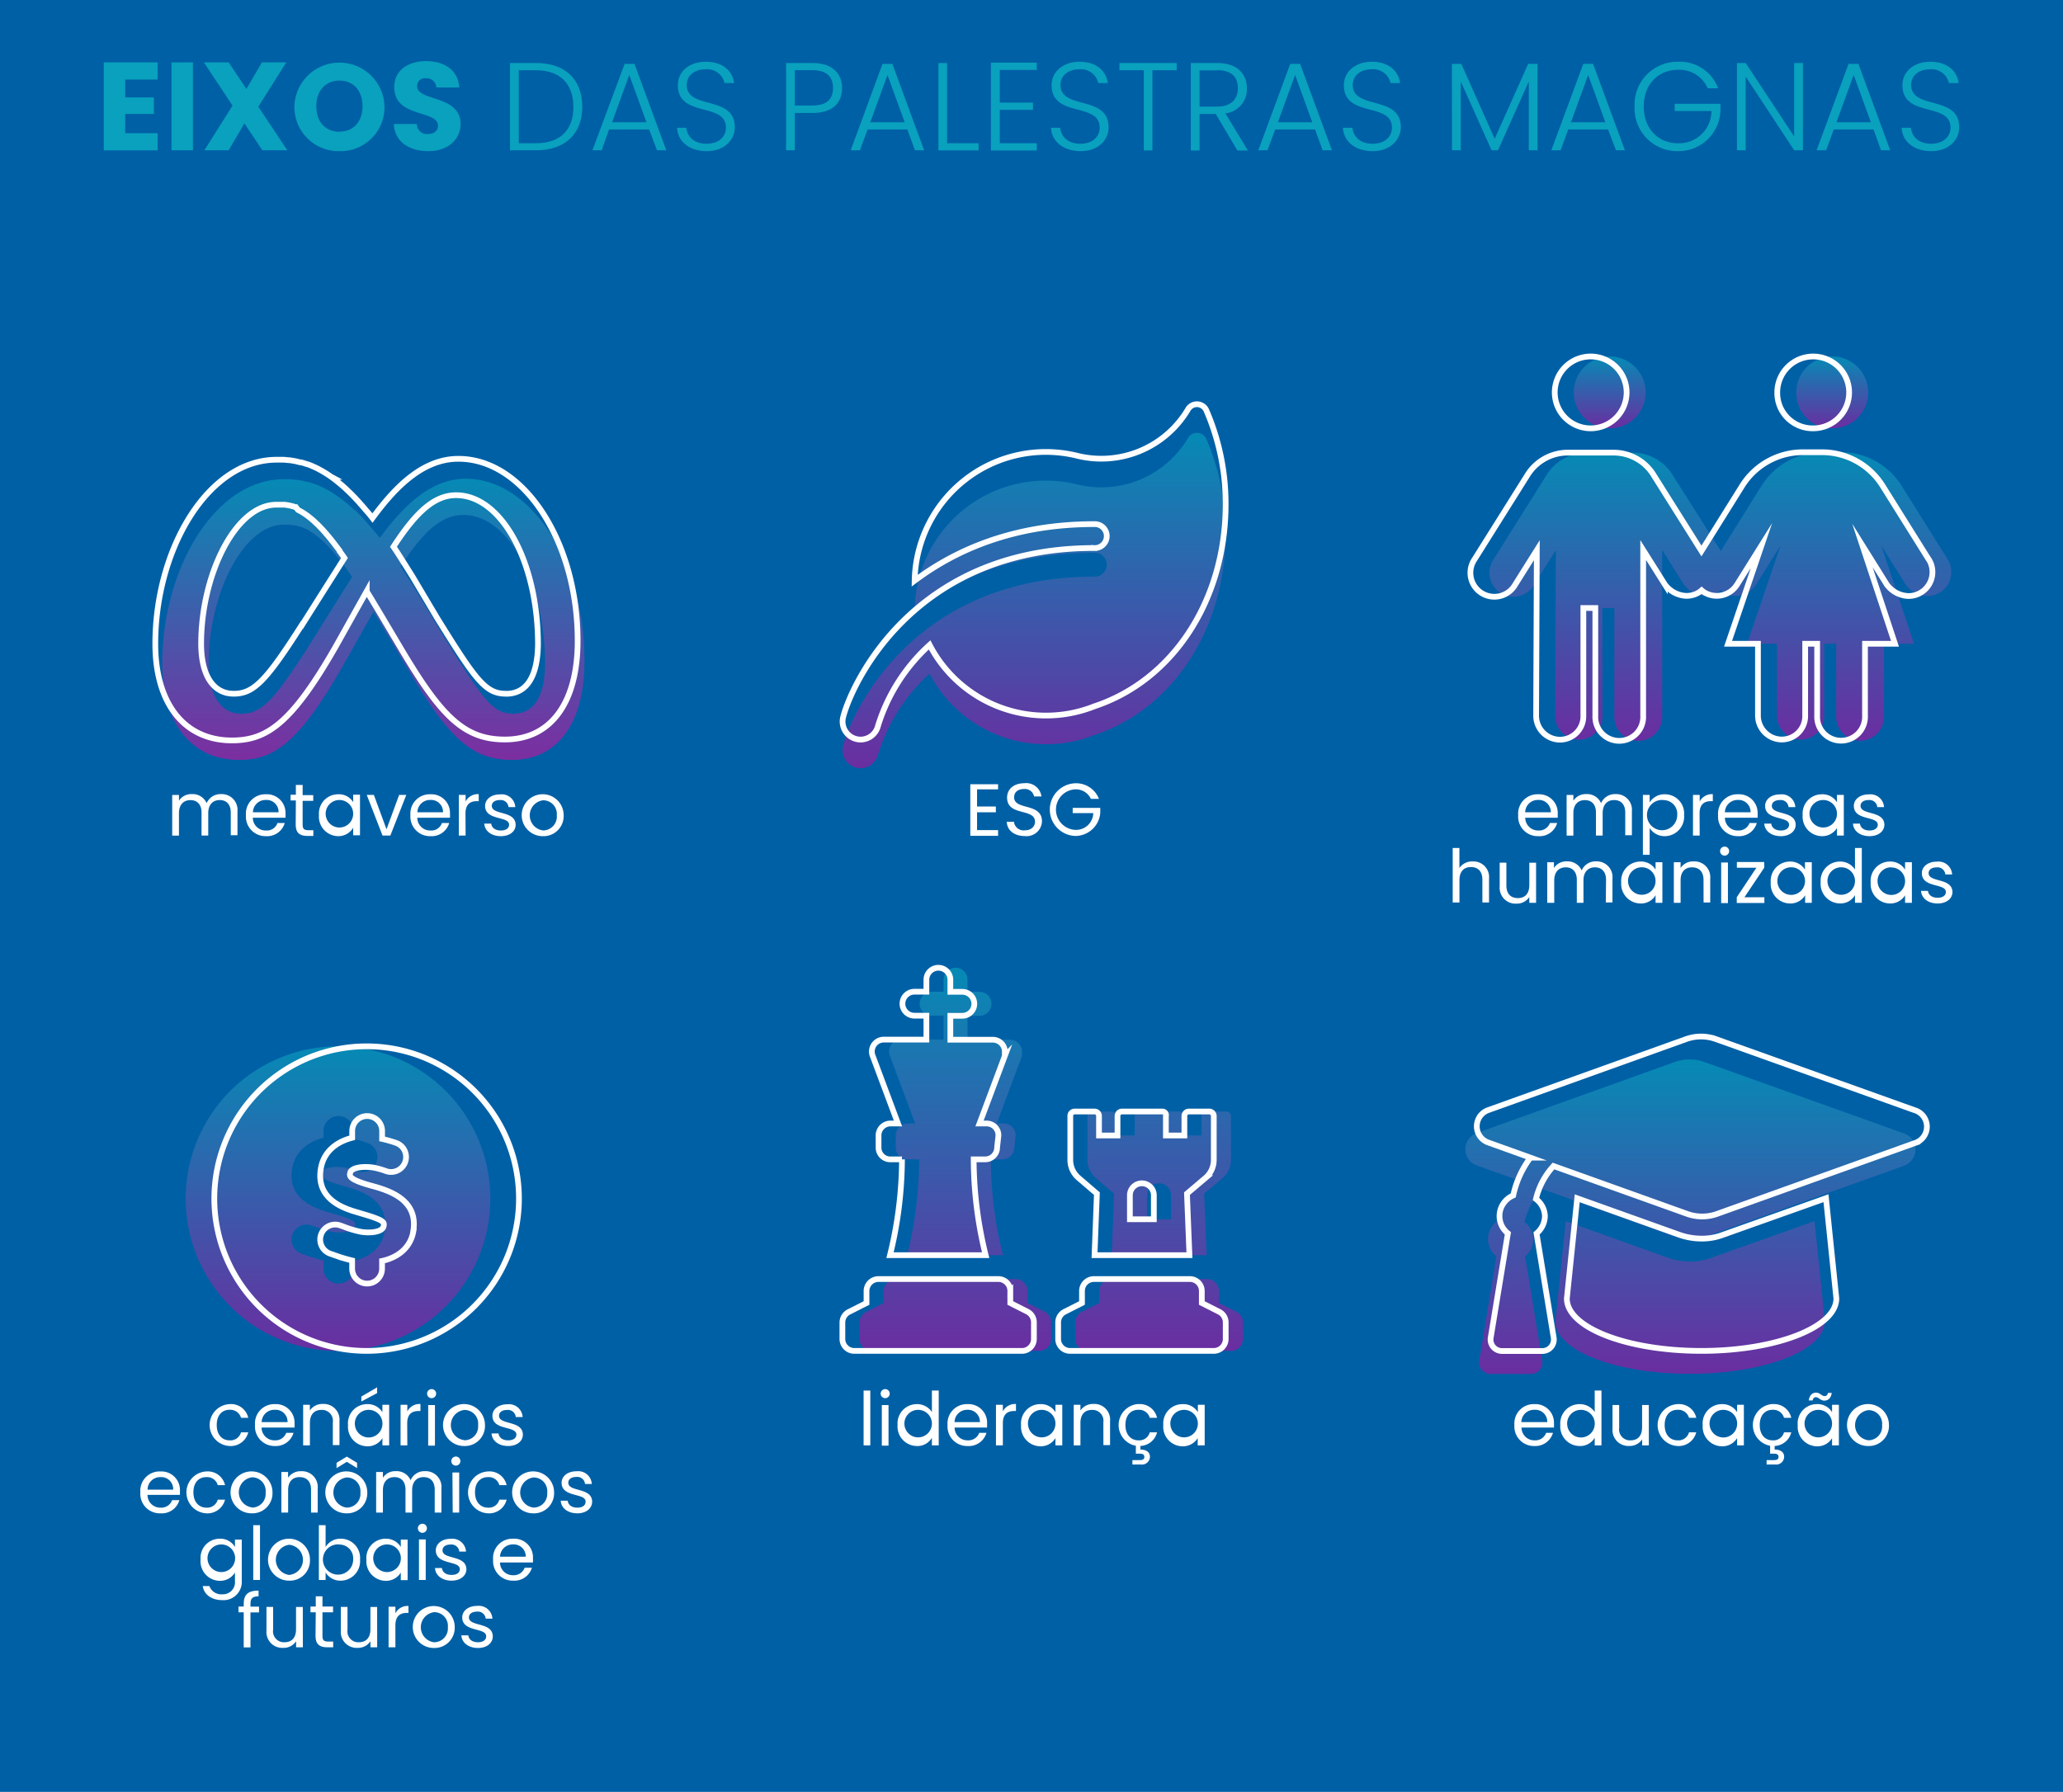 <svg xmlns="http://www.w3.org/2000/svg" xmlns:xlink="http://www.w3.org/1999/xlink" viewBox="0 0 360 312.75"><defs><style>.cls-1{fill:#0060a6;}.cls-2{fill:#09a1bd;}.cls-3,.cls-4,.cls-5,.cls-6,.cls-7,.cls-8{opacity:0.64;}.cls-3{fill:url(#linear-gradient);}.cls-4{fill:url(#linear-gradient-2);}.cls-5{fill:url(#linear-gradient-3);}.cls-6{fill:url(#linear-gradient-4);}.cls-7{fill:url(#linear-gradient-5);}.cls-9{fill:url(#linear-gradient-6);}.cls-10{fill:url(#linear-gradient-7);}.cls-11{fill:url(#linear-gradient-8);}.cls-12{fill:#fff;}.cls-13{fill:none;stroke:#fff;stroke-miterlimit:10;}</style><linearGradient id="linear-gradient" x1="65.24" y1="132.54" x2="65.24" y2="83.56" gradientUnits="userSpaceOnUse"><stop offset="0" stop-color="#c2119d"/><stop offset="1" stop-color="#09a1bd"/></linearGradient><linearGradient id="linear-gradient-2" x1="183.46" y1="235.78" x2="183.46" y2="168.93" gradientUnits="userSpaceOnUse"><stop offset="0" stop-color="#a6119d"/><stop offset="1" stop-color="#09a1bd"/></linearGradient><linearGradient id="linear-gradient-3" x1="58.98" y1="235.78" x2="58.98" y2="182.62" xlink:href="#linear-gradient-2"/><linearGradient id="linear-gradient-4" x1="294.93" y1="239.78" x2="294.93" y2="184.91" xlink:href="#linear-gradient-2"/><linearGradient id="linear-gradient-5" x1="180.46" y1="134.07" x2="180.46" y2="75.57" xlink:href="#linear-gradient-2"/><linearGradient id="linear-gradient-6" x1="319.67" y1="74.76" x2="319.67" y2="62.22" xlink:href="#linear-gradient-2"/><linearGradient id="linear-gradient-7" x1="300.25" y1="129.07" x2="300.25" y2="78.93" xlink:href="#linear-gradient-2"/><linearGradient id="linear-gradient-8" x1="280.9" y1="74.76" x2="280.9" y2="62.22" xlink:href="#linear-gradient-2"/></defs><g id="Layer_2" data-name="Layer 2"><g id="Layer_1-2" data-name="Layer 1"><rect class="cls-1" width="360" height="312.75"/><path class="cls-2" d="M27.51,13.88H21.85V17h5v2.88h-5v3.37h5.66v3h-9.4V10.89h9.4Z"/><path class="cls-2" d="M29.93,10.89h3.74V26.23H29.93Z"/><path class="cls-2" d="M42.65,21.53l-2.75,4.7H35.66l4.92-7.8-5-7.54H39.9L43,15.52l2.71-4.63h4.24l-4.87,7.74,5.06,7.6H45.78Z"/><path class="cls-2" d="M59.26,26.38a7.71,7.71,0,0,1-7.89-7.86,7.87,7.87,0,0,1,15.73,0A7.67,7.67,0,0,1,59.26,26.38Zm0-3.41c2.45,0,4-1.77,4-4.45s-1.59-4.46-4-4.46-4.06,1.73-4.06,4.46S56.77,23,59.26,23Z"/><path class="cls-2" d="M74.73,26.38c-3.3,0-5.88-1.64-6-4.74h4a1.76,1.76,0,0,0,1.9,1.75c1.1,0,1.8-.55,1.8-1.44,0-2.84-7.67-1.31-7.63-6.75,0-2.91,2.38-4.53,5.59-4.53s5.6,1.66,5.75,4.59h-4a1.66,1.66,0,0,0-1.77-1.59,1.35,1.35,0,0,0-1.58,1.39c0,2.67,7.59,1.47,7.59,6.6C80.33,24.24,78.32,26.38,74.73,26.38Z"/><path class="cls-2" d="M101.61,18.63c0,4.74-3,7.6-8.08,7.6H89V11h4.53C98.62,11,101.61,13.84,101.61,18.63ZM93.53,25c4.32,0,6.53-2.4,6.53-6.33s-2.21-6.41-6.53-6.41h-3V25Z"/><path class="cls-2" d="M113.28,22.6h-7L105,26.23h-1.62L109,11.15h1.72l5.55,15.08h-1.62Zm-3.47-9.52-3,8.26h6Z"/><path class="cls-2" d="M123.31,26.38c-3.06,0-5.07-1.75-5.15-4.08h1.61c.13,1.26,1.07,2.79,3.54,2.79,2.12,0,3.37-1.24,3.37-2.82,0-4.5-8.39-1.66-8.39-7.4,0-2.36,1.94-4.09,4.89-4.09s4.66,1.62,4.92,3.72h-1.66a3.13,3.13,0,0,0-3.32-2.41c-1.8,0-3.28,1-3.28,2.73,0,4.42,8.39,1.71,8.39,7.39C128.23,24.29,126.55,26.38,123.31,26.38Z"/><path class="cls-2" d="M141.78,19.72H138.7v6.51h-1.53V11h4.61c3.54,0,5.16,1.88,5.16,4.39S145.36,19.72,141.78,19.72Zm0-1.31c2.58,0,3.58-1.18,3.58-3.06s-1-3.1-3.58-3.1H138.7v6.16Z"/><path class="cls-2" d="M158.34,22.6H151.4l-1.34,3.63h-1.61L154,11.15h1.72l5.55,15.08h-1.61Zm-3.47-9.52-3,8.26h6Z"/><path class="cls-2" d="M165.27,11V25h5.49v1.25h-7V11Z"/><path class="cls-2" d="M180.92,12.2h-6.45v5.7h5.79v1.27h-5.79V25h6.45v1.27h-8V10.93h8Z"/><path class="cls-2" d="M188.57,26.38c-3.06,0-5.07-1.75-5.16-4.08H185c.13,1.26,1.07,2.79,3.54,2.79,2.12,0,3.36-1.24,3.36-2.82,0-4.5-8.39-1.66-8.39-7.4,0-2.36,2-4.09,4.9-4.09s4.65,1.62,4.91,3.72h-1.66a3.12,3.12,0,0,0-3.32-2.41c-1.79,0-3.28,1-3.28,2.73,0,4.42,8.39,1.71,8.39,7.39C193.48,24.29,191.8,26.38,188.57,26.38Z"/><path class="cls-2" d="M195.34,11h10v1.26h-4.24v14H199.6v-14h-4.26Z"/><path class="cls-2" d="M212.39,11c3.54,0,5.2,1.92,5.2,4.43a4.21,4.21,0,0,1-3.76,4.35l3.93,6.49h-1.83l-3.78-6.38h-2.82v6.38H207.8V11Zm0,1.29h-3.06V18.6h3.08c2.49,0,3.6-1.35,3.6-3.21S215,12.25,212.39,12.25Z"/><path class="cls-2" d="M229.48,22.6h-6.95l-1.34,3.63h-1.61l5.57-15.08h1.73l5.55,15.08h-1.62ZM226,13.08l-3,8.26h6Z"/><path class="cls-2" d="M239.51,26.38c-3.06,0-5.07-1.75-5.16-4.08H236c.13,1.26,1.07,2.79,3.54,2.79,2.12,0,3.36-1.24,3.36-2.82,0-4.5-8.39-1.66-8.39-7.4,0-2.36,2-4.09,4.9-4.09s4.65,1.62,4.91,3.72h-1.66a3.12,3.12,0,0,0-3.32-2.41c-1.79,0-3.28,1-3.28,2.73,0,4.42,8.39,1.71,8.39,7.39C244.42,24.29,242.74,26.38,239.51,26.38Z"/><path class="cls-2" d="M253.36,11.15H255l5.83,13.07,5.84-13.07h1.64V26.23h-1.53v-12l-5.38,12h-1.11l-5.38-12v12h-1.53Z"/><path class="cls-2" d="M280.61,22.6h-6.95l-1.33,3.63h-1.62l5.58-15.08H278l5.55,15.08H282Zm-3.47-9.52-3,8.26h6Z"/><path class="cls-2" d="M299.82,15.41H298a5.39,5.39,0,0,0-5.16-3.23c-3.38,0-6,2.45-6,6.4s2.6,6.43,6,6.43a5.65,5.65,0,0,0,5.81-5.64h-6.42V18.12h8v1.12a7.33,7.33,0,0,1-7.43,7.14,7.45,7.45,0,0,1-7.56-7.8,7.47,7.47,0,0,1,7.56-7.8A7.09,7.09,0,0,1,299.82,15.41Z"/><path class="cls-2" d="M314.62,11V26.23h-1.53l-8.46-12.85V26.23H303.1V11h1.53l8.46,12.82V11Z"/><path class="cls-2" d="M326.94,22.6H320l-1.33,3.63H317l5.58-15.08h1.72l5.55,15.08h-1.61Zm-3.47-9.52-3,8.26h6Z"/><path class="cls-2" d="M337,26.38c-3.06,0-5.07-1.75-5.15-4.08h1.61c.13,1.26,1.07,2.79,3.54,2.79,2.12,0,3.37-1.24,3.37-2.82,0-4.5-8.39-1.66-8.39-7.4,0-2.36,1.94-4.09,4.89-4.09s4.66,1.62,4.92,3.72H340.1a3.13,3.13,0,0,0-3.32-2.41c-1.8,0-3.28,1-3.28,2.73,0,4.42,8.39,1.71,8.39,7.39C341.89,24.29,340.21,26.38,337,26.38Z"/><path class="cls-3" d="M81.28,83.56c-6,0-10.76,4.55-15,10.33l-.1-.12c-.33-.42-.65-.82-1-1.2l-.1-.12-.86-1L64,91.18c-.63-.71-1.25-1.35-1.87-2L61.86,89,61,88.25l-.1-.09-.9-.75-.23-.17c-.26-.2-.51-.39-.77-.57l-.16-.12c-.29-.2-.59-.4-.89-.58l-.21-.13q-.37-.23-.75-.42l-.19-.1c-.3-.16-.6-.3-.89-.44l-.2-.08q-.37-.17-.75-.3l-.22-.08-.9-.29-.17,0-.78-.19-.24-.05q-.47-.09-.93-.15h-.11c-.28,0-.57-.06-.85-.09h-.26c-.32,0-.64,0-1,0-12,0-21.18,15.6-21.18,32.12,0,10.34,5,16.86,13.38,16.86,6,0,10.37-2.84,18.07-16.32,0,0,3.22-5.67,5.43-9.58l0,.07.15.24.54.89.24.39.51.84.22.38c.25.4.49.81.74,1.23l.55.91h0l3.07,5.17c7,11.79,11,15.78,18.07,15.78,8.16,0,12.7-6.61,12.7-17.16C102.09,98.08,92.7,83.56,81.28,83.56ZM54,112.58c-6.25,9.79-8.42,12-11.9,12s-5.7-3.15-5.7-8.75c0-12,6-24.26,13.1-24.26l.44,0H50l.33,0h.12c.14,0,.28,0,.42.06H51l.36.07.13,0c.11,0,.23,0,.34.09l.09,0,.42.14.1,0,.34.13.12.06.37.16.06,0,.42.23.12.06.32.2.13.08.43.29h0l.41.31.13.1.34.27.12.1.44.39.09.08.37.35.14.14.37.37.1.11c.16.16.32.33.47.5l.12.14c.13.13.25.28.38.42l.14.17.44.52.06.08.51.62a1.33,1.33,0,0,0,.14.19l.4.51.15.2.53.72,0,.07.5.7a2.07,2.07,0,0,1,.17.24l.18.25C56.8,108.06,54,112.58,54,112.58Zm35.6,12c-3.56,0-5.26-2.35-12-13.23l-4.32-7.21c-.87-1.4-1.7-2.72-2.52-4l0,0L70,99.05s-.07-.11-.11-.17c3.89-6,7.11-9,10.93-9,7.94,0,14.29,11.68,14.29,26C95.07,121.39,93.27,124.57,89.56,124.57Z"/><path class="cls-4" d="M159.7,196.09h-1.31a2.08,2.08,0,0,0-2.08,2.09v2.09a2.05,2.05,0,0,0,2,2.08h2.09a70.84,70.84,0,0,1-2.09,16.72H175a70.38,70.38,0,0,1-2.09-16.72h2a2.08,2.08,0,0,0,2.09-2.08l.23-2.09a2.06,2.06,0,0,0-2-2.09h-1.3l4.42-11.8a5.42,5.42,0,0,1,0-.72,2.1,2.1,0,0,0-2.08-2.1h-7.43v-4.18h2.09a2.09,2.09,0,0,0,0-4.18h-2.09V171a2.09,2.09,0,0,0-4.18,0v2.09h-2.09a2.09,2.09,0,1,0,0,4.18h2.09v4.18h-7.43a2.08,2.08,0,0,0-2.09,2.07,2,2,0,0,0,.14.75Zm34.71,12.24L194,219.07h16.56l-.43-10.74,3.2-2.71a4.15,4.15,0,0,0,1.48-3.2v-7.64a.8.8,0,0,0-.9-.78h-3.44a.78.78,0,0,0-.79.78v3.4h-3.23v-3.4a.62.62,0,0,0-.66-.78h-7a.77.77,0,0,0-.78.78v3.4h-3.23v-3.4A.77.77,0,0,0,194,194h-3.45a.76.76,0,0,0-.78.78v7.66a4.14,4.14,0,0,0,1.48,3.18Zm5.76.29a2.09,2.09,0,0,1,4.18,0v4.18h-4.18ZM182.3,228.94l-3-1.52v-2.09a2.08,2.08,0,0,0-2.09-2.09H156.3a2.09,2.09,0,0,0-2.09,2.09v2.09l-3,1.52A2.07,2.07,0,0,0,150,230.8v2.89a2.08,2.08,0,0,0,2.09,2.09h29.24a2.08,2.08,0,0,0,2.09-2.09V230.8A2.09,2.09,0,0,0,182.3,228.94Zm33.42,0-3-1.52v-2.09a2.08,2.08,0,0,0-2.09-2.09H193.9a2.08,2.08,0,0,0-2.09,2.09v2.09l-3,1.52a2.07,2.07,0,0,0-1.16,1.86v2.89a2.08,2.08,0,0,0,2.09,2.09h25.06a2.08,2.08,0,0,0,2.09-2.09V230.8A2.07,2.07,0,0,0,215.72,228.94Z"/><path class="cls-5" d="M59,182.62A26.58,26.58,0,1,0,85.56,209.2,26.57,26.57,0,0,0,59,182.62Zm8.13,32.31c-.48,2.73-2.55,4.52-5.46,5.15v1.34a2.61,2.61,0,1,1-5.22,0V220a27.24,27.24,0,0,1-3.27-1l-.56-.19a2.61,2.61,0,0,1,1.74-4.93l.59.21A18.33,18.33,0,0,0,58,215c1.79.28,3.77,0,3.95-1,.12-.66.18-1-3.64-2.12l-.77-.23C55.3,211,50,209.47,51,203.88c.47-2.72,2.53-4.55,5.46-5.3V197.4a2.61,2.61,0,1,1,5.22,0v1.38a23.12,23.12,0,0,1,2.42.69,2.61,2.61,0,0,1-1.71,4.94,13.94,13.94,0,0,0-2.3-.64c-1.78-.26-3.88,0-4,1-.1.47-.16,1,2.81,1.92l.72.21C62.67,207.72,68.09,209.27,67.11,214.93Z"/><path class="cls-6" d="M332.06,197.75l-34.63-12.39a7.71,7.71,0,0,0-5.19,0l-34.53,12.39a3,3,0,0,0,0,5.66l7.35,2.64a16.91,16.91,0,0,0-3,6.6,3.93,3.93,0,0,0-2.39,3.61,3.84,3.84,0,0,0,1.46,3l-3,18.25a2,2,0,0,0,1.93,2.29h7.13a2,2,0,0,0,1.94-2.29l-3-18.24a4,4,0,0,0,1.46-3,3.87,3.87,0,0,0-1.56-3,13,13,0,0,1,3.06-5.76l23.34,8.36a7.74,7.74,0,0,0,5.2,0l34.62-12.4a3,3,0,0,0,2-2.83A3,3,0,0,0,332.06,197.75Zm-33.32,21.74a10.36,10.36,0,0,1-3.81.69,11.72,11.72,0,0,1-3.92-.68l-17.78-6.36-1.81,17.49c0,5.06,10.42,9.15,23.51,9.15,12.88,0,23.52-4.09,23.52-9.15l-1.81-17.5Z"/><path class="cls-7" d="M213.88,93c0,16.7-9.15,30.72-22.89,35.27a22.89,22.89,0,0,1-28.77-10.71,31.65,31.65,0,0,0-9,14.11,3.14,3.14,0,0,1-3.05,2.41,3.1,3.1,0,0,1-.73-.09,3.14,3.14,0,0,1-2.32-3.78c1.26-5.16,11.82-29.56,43.78-29.56a2.09,2.09,0,1,0,0-4.17c-14,0-24.15,4.51-31.29,9.87A22.9,22.9,0,0,1,187.79,84.5a17.59,17.59,0,0,0,19.49-8,1.8,1.8,0,0,1,3.22.1A40.94,40.94,0,0,1,213.88,93Z"/><g class="cls-8"><path class="cls-9" d="M319.61,74.76a6.27,6.27,0,1,0-6.15-6.27A6.17,6.17,0,0,0,319.61,74.76Z"/><path class="cls-10" d="M339.86,97.6l-8-12.78a12.48,12.48,0,0,0-10.63-5.89H318a12.5,12.5,0,0,0-10.63,5.89l-7.09,11.35L291.94,83a8.2,8.2,0,0,0-7.09-4h-7.91a8.29,8.29,0,0,0-7.08,3.93L260.65,97.6a4.18,4.18,0,1,0,7.08,4.43l3.77-6-.12,28.89a4.18,4.18,0,0,0,4.18,4.18,4.08,4.08,0,0,0,4.06-4.18v-18.8h2.09v18.8a4.18,4.18,0,1,0,8.35,0V96l3.77,6a4.89,4.89,0,0,0,3.78,2,4.17,4.17,0,0,0,2.21-.63,3.57,3.57,0,0,0,.43-.34,4.87,4.87,0,0,0,.43.33,4.18,4.18,0,0,0,5.76-1.33l4.26-6.81-5.83,17.14h5.22v12.53a4.18,4.18,0,0,0,4.18,4.18,4.08,4.08,0,0,0,4.06-4.18V112.36h2.09v12.53a4.18,4.18,0,1,0,8.35,0V112.36H334l-5.71-17.15,4.26,6.82a4.87,4.87,0,0,0,3.78,2,4.18,4.18,0,0,0,3.54-6.4Z"/><path class="cls-11" d="M280.9,74.76a6.27,6.27,0,1,0-6.27-6.27A6.27,6.27,0,0,0,280.9,74.76Z"/></g><path class="cls-12" d="M40.27,141.82c0-1.45-.77-2.18-1.93-2.18s-2,.76-2,2.28v3.91H35.17v-4c0-1.45-.78-2.18-1.94-2.18s-2,.76-2,2.28v3.91H30.05v-7.09h1.18v1a2.54,2.54,0,0,1,2.23-1.15,2.66,2.66,0,0,1,2.6,1.58,2.63,2.63,0,0,1,2.51-1.58,2.75,2.75,0,0,1,2.87,3v4.18H40.27Z"/><path class="cls-12" d="M46.42,145.94a3.41,3.41,0,0,1-3.5-3.67,3.37,3.37,0,0,1,3.5-3.64,3.24,3.24,0,0,1,3.4,3.38,5.43,5.43,0,0,1,0,.71H44.12a2.23,2.23,0,0,0,2.3,2.23,1.94,1.94,0,0,0,2-1.31h1.27A3.19,3.19,0,0,1,46.42,145.94Zm-2.28-4.17h4.47a2.09,2.09,0,0,0-2.24-2.15A2.19,2.19,0,0,0,44.14,141.77Z"/><path class="cls-12" d="M51.63,139.71h-.92v-1h.92V137h1.18v1.78h1.85v1H52.81v4.18c0,.7.26.94,1,.94h.87v1H53.6c-1.26,0-2-.52-2-1.94Z"/><path class="cls-12" d="M59,138.63A2.92,2.92,0,0,1,61.63,140v-1.3h1.19v7.09H61.63v-1.32A3,3,0,0,1,59,145.94a3.4,3.4,0,0,1-3.34-3.68A3.35,3.35,0,0,1,59,138.63Zm.23,1a2.39,2.39,0,0,0-2.39,2.61,2.4,2.4,0,1,0,2.39-2.61Z"/><path class="cls-12" d="M65.24,138.74l2.21,6,2.2-6H70.9l-2.78,7.09H66.75L64,138.74Z"/><path class="cls-12" d="M75.12,145.94a3.41,3.41,0,0,1-3.5-3.67,3.37,3.37,0,0,1,3.5-3.64,3.24,3.24,0,0,1,3.4,3.38,5.43,5.43,0,0,1,0,.71H72.82a2.23,2.23,0,0,0,2.3,2.23,1.94,1.94,0,0,0,2-1.31h1.27A3.19,3.19,0,0,1,75.12,145.94Zm-2.28-4.17h4.47a2.09,2.09,0,0,0-2.24-2.15A2.19,2.19,0,0,0,72.84,141.77Z"/><path class="cls-12" d="M81.25,145.83H80.07v-7.09h1.18v1.15a2.4,2.4,0,0,1,2.29-1.28v1.22h-.31c-1.13,0-2,.5-2,2.14Z"/><path class="cls-12" d="M87.4,145.94c-1.65,0-2.82-.9-2.89-2.19h1.21c.06.68.67,1.2,1.67,1.2s1.45-.47,1.45-1c0-1.58-4.19-.66-4.19-3.3,0-1.08,1-2,2.6-2a2.37,2.37,0,0,1,2.67,2.22H88.74a1.36,1.36,0,0,0-1.53-1.23c-.87,0-1.39.42-1.39,1,0,1.68,4.11.77,4.16,3.3C90,145.06,89,145.94,87.4,145.94Z"/><path class="cls-12" d="M94.73,145.94a3.66,3.66,0,1,1,3.63-3.67A3.51,3.51,0,0,1,94.73,145.94Zm0-1a2.41,2.41,0,0,0,2.43-2.64,2.38,2.38,0,0,0-2.39-2.62,2.65,2.65,0,0,0,0,5.26Z"/><path class="cls-12" d="M174.17,137.77H170.5v3h3.28v1H170.5v3.11h3.67v1h-4.85v-9h4.85Z"/><path class="cls-12" d="M178.81,145.92c-1.81,0-3.09-1-3.12-2.5h1.25a1.68,1.68,0,0,0,1.87,1.5c1.13,0,1.8-.64,1.8-1.5,0-2.43-4.87-.88-4.87-4.22,0-1.49,1.2-2.5,3-2.5a2.68,2.68,0,0,1,3,2.31h-1.29a1.63,1.63,0,0,0-1.74-1.3c-1,0-1.74.48-1.74,1.45,0,2.32,4.86.88,4.86,4.21A2.69,2.69,0,0,1,178.81,145.92Z"/><path class="cls-12" d="M191.77,139.43h-1.41a2.88,2.88,0,0,0-2.74-1.66,3.54,3.54,0,0,0,0,7.07,3,3,0,0,0,3.16-2.92h-3.59V141H192v.9a4.37,4.37,0,0,1-4.42,4,4.6,4.6,0,0,1,0-9.19A4.28,4.28,0,0,1,191.77,139.43Z"/><path class="cls-12" d="M268.44,145.94a3.41,3.41,0,0,1-3.51-3.67,3.37,3.37,0,0,1,3.51-3.64,3.24,3.24,0,0,1,3.39,3.38c0,.26,0,.47,0,.71h-5.67a2.24,2.24,0,0,0,2.31,2.23,2,2,0,0,0,2-1.31h1.26A3.18,3.18,0,0,1,268.44,145.94Zm-2.29-4.17h4.47a2.09,2.09,0,0,0-2.24-2.15A2.19,2.19,0,0,0,266.15,141.77Z"/><path class="cls-12" d="M283.61,141.82c0-1.45-.78-2.18-1.94-2.18s-2,.76-2,2.28v3.91H278.5v-4c0-1.45-.77-2.18-1.94-2.18s-2,.76-2,2.28v3.91h-1.18v-7.09h1.18v1a2.55,2.55,0,0,1,2.24-1.15,2.65,2.65,0,0,1,2.59,1.58,2.63,2.63,0,0,1,2.51-1.58,2.74,2.74,0,0,1,2.87,3v4.18h-1.16Z"/><path class="cls-12" d="M290.52,138.63a3.35,3.35,0,0,1,3.36,3.63,3.4,3.4,0,0,1-3.36,3.68,3.08,3.08,0,0,1-2.65-1.42v4.67h-1.18V138.74h1.18v1.31A3,3,0,0,1,290.52,138.63Zm-.25,1a2.64,2.64,0,1,0,2.41,2.61A2.39,2.39,0,0,0,290.27,139.65Z"/><path class="cls-12" d="M296.6,145.83h-1.17v-7.09h1.17v1.15a2.42,2.42,0,0,1,2.29-1.28v1.22h-.31c-1.12,0-2,.5-2,2.14Z"/><path class="cls-12" d="M303.31,145.94a3.41,3.41,0,0,1-3.5-3.67,3.37,3.37,0,0,1,3.5-3.64,3.24,3.24,0,0,1,3.4,3.38,5.43,5.43,0,0,1,0,.71H301a2.23,2.23,0,0,0,2.3,2.23,2,2,0,0,0,2-1.31h1.27A3.19,3.19,0,0,1,303.31,145.94ZM301,141.77h4.48a2.09,2.09,0,0,0-2.24-2.15A2.2,2.2,0,0,0,301,141.77Z"/><path class="cls-12" d="M310.77,145.94c-1.66,0-2.82-.9-2.9-2.19h1.22c.06.68.67,1.2,1.66,1.2s1.45-.47,1.45-1c0-1.58-4.18-.66-4.18-3.3,0-1.08,1-2,2.59-2a2.38,2.38,0,0,1,2.68,2.22h-1.18a1.36,1.36,0,0,0-1.54-1.23c-.86,0-1.38.42-1.38,1,0,1.68,4.11.77,4.16,3.3C313.35,145.06,312.33,145.94,310.77,145.94Z"/><path class="cls-12" d="M317.93,138.63a2.93,2.93,0,0,1,2.63,1.41v-1.3h1.19v7.09h-1.19v-1.32a3,3,0,0,1-2.65,1.43,3.4,3.4,0,0,1-3.34-3.68A3.35,3.35,0,0,1,317.93,138.63Zm.23,1a2.39,2.39,0,0,0-2.39,2.61,2.4,2.4,0,1,0,2.39-2.61Z"/><path class="cls-12" d="M326.25,145.94c-1.66,0-2.82-.9-2.9-2.19h1.22c.06.68.67,1.2,1.66,1.2s1.45-.47,1.45-1c0-1.58-4.18-.66-4.18-3.3,0-1.08,1-2,2.59-2a2.38,2.38,0,0,1,2.68,2.22h-1.18a1.36,1.36,0,0,0-1.54-1.23c-.86,0-1.38.42-1.38,1,0,1.68,4.11.77,4.16,3.3C328.83,145.06,327.81,145.94,326.25,145.94Z"/><path class="cls-12" d="M253.5,148h1.17v3.5a2.68,2.68,0,0,1,2.34-1.15,2.73,2.73,0,0,1,2.83,3v4.17h-1.16v-4c0-1.45-.79-2.19-2-2.19s-2,.75-2,2.28v3.91H253.5Z"/><path class="cls-12" d="M268.05,157.57h-1.18v-1a2.62,2.62,0,0,1-2.26,1.15,2.77,2.77,0,0,1-2.91-3v-4.15h1.17v4c0,1.44.78,2.18,2,2.18s2-.75,2-2.28v-3.89h1.18Z"/><path class="cls-12" d="M280.26,153.57c0-1.45-.78-2.19-1.94-2.19s-2,.77-2,2.29v3.9h-1.16v-4c0-1.45-.78-2.19-1.94-2.19s-2,.77-2,2.29v3.9H270v-7.08h1.17v1a2.57,2.57,0,0,1,2.24-1.15,2.68,2.68,0,0,1,2.6,1.58,2.62,2.62,0,0,1,2.5-1.58,2.74,2.74,0,0,1,2.87,3v4.17h-1.16Z"/><path class="cls-12" d="M286.27,150.37a2.94,2.94,0,0,1,2.63,1.41v-1.29h1.19v7.08H288.9v-1.31a2.94,2.94,0,0,1-2.64,1.43,3.41,3.41,0,0,1-3.35-3.68A3.36,3.36,0,0,1,286.27,150.37Zm.23,1a2.39,2.39,0,0,0-2.39,2.61,2.4,2.4,0,1,0,2.39-2.61Z"/><path class="cls-12" d="M297.27,153.57c0-1.45-.79-2.19-2-2.19s-2,.75-2,2.28v3.91h-1.18v-7.08h1.18v1a2.6,2.6,0,0,1,2.27-1.14,2.75,2.75,0,0,1,2.9,3v4.17h-1.16Z"/><path class="cls-12" d="M300.16,148.54a.79.79,0,1,1,.8.8A.79.79,0,0,1,300.16,148.54Zm.19,2h1.18v7.08h-1.18Z"/><path class="cls-12" d="M307.86,151.45l-3.45,5.15h3.48v1h-4.82v-1l3.43-5.15h-3.41v-1h4.77Z"/><path class="cls-12" d="M312.33,150.37a3,3,0,0,1,2.64,1.41v-1.29h1.19v7.08H315v-1.31a3,3,0,0,1-2.65,1.43A3.41,3.41,0,0,1,309,154,3.36,3.36,0,0,1,312.33,150.37Zm.23,1a2.39,2.39,0,0,0-2.39,2.61,2.41,2.41,0,1,0,2.39-2.61Z"/><path class="cls-12" d="M321.08,150.37a3.07,3.07,0,0,1,2.62,1.39V148h1.19v9.56H323.7v-1.33a2.89,2.89,0,0,1-2.63,1.45,3.41,3.41,0,0,1-3.36-3.68A3.37,3.37,0,0,1,321.08,150.37Zm.22,1a2.39,2.39,0,0,0-2.39,2.61,2.4,2.4,0,1,0,2.39-2.61Z"/><path class="cls-12" d="M329.8,150.37a3,3,0,0,1,2.64,1.41v-1.29h1.19v7.08h-1.19v-1.31a3,3,0,0,1-2.65,1.43,3.41,3.41,0,0,1-3.35-3.68A3.36,3.36,0,0,1,329.8,150.37Zm.24,1a2.38,2.38,0,0,0-2.39,2.61A2.4,2.4,0,1,0,330,151.4Z"/><path class="cls-12" d="M338.13,157.69c-1.66,0-2.82-.91-2.9-2.2h1.21c.07.69.68,1.2,1.67,1.2s1.45-.46,1.45-1c0-1.58-4.19-.66-4.19-3.3,0-1.08,1-2,2.6-2a2.38,2.38,0,0,1,2.68,2.23h-1.18a1.37,1.37,0,0,0-1.54-1.23c-.87,0-1.38.41-1.38,1,0,1.68,4.11.76,4.16,3.3C340.71,156.81,339.69,157.69,338.13,157.69Z"/><path class="cls-12" d="M40.05,245.07a3.07,3.07,0,0,1,3.27,2.39H42.06a1.94,1.94,0,0,0-2-1.4c-1.29,0-2.24.92-2.24,2.65s.95,2.68,2.24,2.68a1.91,1.91,0,0,0,2-1.4h1.26a3.15,3.15,0,0,1-3.27,2.39,3.66,3.66,0,0,1,0-7.31Z"/><path class="cls-12" d="M48,252.38a3.41,3.41,0,0,1-3.5-3.67,3.37,3.37,0,0,1,3.5-3.64,3.24,3.24,0,0,1,3.4,3.38,5.43,5.43,0,0,1,0,.71H45.65a2.23,2.23,0,0,0,2.3,2.23,2,2,0,0,0,2-1.31h1.27A3.2,3.2,0,0,1,48,252.38Zm-2.29-4.17h4.47a2.08,2.08,0,0,0-2.23-2.15A2.2,2.2,0,0,0,45.66,248.21Z"/><path class="cls-12" d="M58.08,248.26a1.9,1.9,0,0,0-2-2.18c-1.2,0-2,.75-2,2.27v3.92H52.9v-7.09h1.17v1a2.64,2.64,0,0,1,2.28-1.14,2.75,2.75,0,0,1,2.89,3v4.18H58.08Z"/><path class="cls-12" d="M64.09,245.07a3,3,0,0,1,2.64,1.41v-1.3h1.18v7.09H66.73V251a3,3,0,0,1-2.65,1.43,3.4,3.4,0,0,1-3.35-3.68A3.35,3.35,0,0,1,64.09,245.07Zm.23,1a2.39,2.39,0,0,0-2.39,2.61,2.41,2.41,0,1,0,2.39-2.61Zm1.49-3.93v1l-2.75,1.47v-.87Z"/><path class="cls-12" d="M71.08,252.27H69.9v-7.09h1.18v1.15a2.4,2.4,0,0,1,2.29-1.28v1.22h-.31c-1.13,0-2,.5-2,2.14Z"/><path class="cls-12" d="M74.53,243.23a.79.79,0,1,1,.8.8A.79.79,0,0,1,74.53,243.23Zm.19,2H75.9v7.09H74.72Z"/><path class="cls-12" d="M81,252.38a3.66,3.66,0,1,1,3.63-3.67A3.51,3.51,0,0,1,81,252.38Zm0-1a2.4,2.4,0,0,0,2.43-2.64A2.38,2.38,0,0,0,81,246.09a2.65,2.65,0,0,0,0,5.26Z"/><path class="cls-12" d="M88.68,252.38c-1.65,0-2.82-.9-2.9-2.19H87c.06.68.67,1.2,1.67,1.2s1.44-.47,1.44-1c0-1.58-4.18-.66-4.18-3.29,0-1.09,1-2,2.59-2a2.38,2.38,0,0,1,2.68,2.22H90a1.36,1.36,0,0,0-1.53-1.23c-.87,0-1.39.42-1.39,1,0,1.68,4.11.76,4.16,3.29C91.26,251.5,90.24,252.38,88.68,252.38Z"/><path class="cls-12" d="M28,264.13a3.41,3.41,0,0,1-3.51-3.67A3.37,3.37,0,0,1,28,256.82a3.24,3.24,0,0,1,3.4,3.38c0,.26,0,.47,0,.71H25.74a2.22,2.22,0,0,0,2.3,2.23,2,2,0,0,0,2-1.31h1.26A3.18,3.18,0,0,1,28,264.13ZM25.75,260h4.47A2.08,2.08,0,0,0,28,257.81,2.19,2.19,0,0,0,25.75,260Z"/><path class="cls-12" d="M36,256.82a3.09,3.09,0,0,1,3.27,2.39H38a1.93,1.93,0,0,0-2-1.4c-1.3,0-2.25.92-2.25,2.65s1,2.68,2.25,2.68a1.91,1.91,0,0,0,2-1.4h1.27A3.16,3.16,0,0,1,36,264.13a3.66,3.66,0,0,1,0-7.31Z"/><path class="cls-12" d="M43.92,264.13a3.66,3.66,0,1,1,3.63-3.67A3.51,3.51,0,0,1,43.92,264.13Zm0-1a2.4,2.4,0,0,0,2.43-2.64A2.38,2.38,0,0,0,44,257.84a2.65,2.65,0,0,0,0,5.26Z"/><path class="cls-12" d="M54.28,260c0-1.45-.79-2.19-2-2.19s-2,.75-2,2.28V264H49.1v-7.08h1.17v1a2.62,2.62,0,0,1,2.28-1.14,2.75,2.75,0,0,1,2.89,3V264H54.28Z"/><path class="cls-12" d="M60.46,264.13a3.66,3.66,0,1,1,3.63-3.67A3.51,3.51,0,0,1,60.46,264.13Zm0-1a2.4,2.4,0,0,0,2.43-2.64,2.38,2.38,0,0,0-2.39-2.62,2.65,2.65,0,0,0,0,5.26Zm1.85-6.89-1.79-1.1-1.79,1.1v-.93l1.79-1.08,1.79,1.08Z"/><path class="cls-12" d="M75.86,260c0-1.45-.77-2.19-1.94-2.19s-2,.77-2,2.29V264H70.76v-4c0-1.45-.78-2.19-1.94-2.19s-2,.77-2,2.29V264H65.64v-7.08h1.18v1a2.54,2.54,0,0,1,2.23-1.15,2.66,2.66,0,0,1,2.6,1.58,2.62,2.62,0,0,1,2.51-1.58,2.75,2.75,0,0,1,2.87,3V264H75.86Z"/><path class="cls-12" d="M78.76,255a.79.79,0,1,1,.8.8A.78.78,0,0,1,78.76,255Zm.19,2h1.18V264H79Z"/><path class="cls-12" d="M85.14,256.82a3.07,3.07,0,0,1,3.27,2.39H87.14a1.91,1.91,0,0,0-2-1.4c-1.29,0-2.25.92-2.25,2.65s1,2.68,2.25,2.68a1.9,1.9,0,0,0,2-1.4h1.27a3.15,3.15,0,0,1-3.27,2.39,3.66,3.66,0,0,1,0-7.31Z"/><path class="cls-12" d="M93.06,264.13a3.66,3.66,0,1,1,3.63-3.67A3.51,3.51,0,0,1,93.06,264.13Zm0-1a2.4,2.4,0,0,0,2.43-2.64,2.38,2.38,0,0,0-2.39-2.62,2.65,2.65,0,0,0,0,5.26Z"/><path class="cls-12" d="M100.75,264.13c-1.65,0-2.82-.9-2.9-2.2h1.22c.06.69.67,1.21,1.67,1.21s1.45-.47,1.45-1.05c0-1.58-4.19-.66-4.19-3.3,0-1.08,1-2,2.6-2a2.37,2.37,0,0,1,2.67,2.22h-1.18a1.36,1.36,0,0,0-1.53-1.23c-.87,0-1.39.41-1.39,1,0,1.68,4.11.76,4.16,3.3C103.33,263.25,102.31,264.13,100.75,264.13Z"/><path class="cls-12" d="M38.38,268.56A2.94,2.94,0,0,1,41,270v-1.29h1.19v7.24a3.18,3.18,0,0,1-3.39,3.33c-1.86,0-3.19-.94-3.42-2.45h1.16a2.2,2.2,0,0,0,2.26,1.43,2.1,2.1,0,0,0,2.2-2.31v-1.49a3,3,0,0,1-2.64,1.45A3.41,3.41,0,0,1,35,272.19,3.35,3.35,0,0,1,38.38,268.56Zm.23,1a2.4,2.4,0,0,0-2.39,2.61,2.41,2.41,0,1,0,2.39-2.61Z"/><path class="cls-12" d="M44.19,266.2h1.18v9.56H44.19Z"/><path class="cls-12" d="M50.46,275.88a3.66,3.66,0,1,1,3.63-3.67A3.51,3.51,0,0,1,50.46,275.88Zm0-1a2.64,2.64,0,0,0,0-5.26,2.65,2.65,0,0,0,0,5.26Z"/><path class="cls-12" d="M59.47,268.56a3.35,3.35,0,0,1,3.36,3.63,3.41,3.41,0,0,1-3.36,3.69,3,3,0,0,1-2.65-1.42v1.3H55.64V266.2h1.18V270A3,3,0,0,1,59.47,268.56Zm-.25,1a2.64,2.64,0,1,0,2.41,2.61A2.4,2.4,0,0,0,59.22,269.58Z"/><path class="cls-12" d="M67.3,268.56A3,3,0,0,1,69.94,270v-1.29h1.19v7.08H69.94v-1.32a3,3,0,0,1-2.65,1.44,3.41,3.41,0,0,1-3.35-3.69A3.35,3.35,0,0,1,67.3,268.56Zm.23,1a2.4,2.4,0,0,0-2.39,2.61,2.41,2.41,0,1,0,2.39-2.61Z"/><path class="cls-12" d="M72.92,266.73a.79.79,0,1,1,.8.8A.79.79,0,0,1,72.92,266.73Zm.19,1.95h1.18v7.08H73.11Z"/><path class="cls-12" d="M78.8,275.88c-1.65,0-2.82-.91-2.89-2.2h1.21c.07.69.67,1.2,1.67,1.2s1.45-.46,1.45-1c0-1.58-4.19-.66-4.19-3.3,0-1.09,1-2,2.6-2a2.38,2.38,0,0,1,2.67,2.23H80.15a1.37,1.37,0,0,0-1.54-1.23c-.87,0-1.39.41-1.39,1,0,1.68,4.11.76,4.17,3.3C81.39,275,80.36,275.88,78.8,275.88Z"/><path class="cls-12" d="M89.55,275.88a3.41,3.41,0,0,1-3.5-3.67,3.37,3.37,0,0,1,3.5-3.65A3.25,3.25,0,0,1,93,272a5.53,5.53,0,0,1,0,.71H87.25a2.23,2.23,0,0,0,2.3,2.22,2,2,0,0,0,2-1.3h1.27A3.19,3.19,0,0,1,89.55,275.88Zm-2.29-4.18h4.48a2.08,2.08,0,0,0-2.24-2.14A2.19,2.19,0,0,0,87.26,271.7Z"/><path class="cls-12" d="M42.53,281.4h-.91v-1h.91v-.51c0-1.57.78-2.28,2.59-2.28v1c-1.06,0-1.41.39-1.41,1.3v.51H45.2v1H43.71v6.11H42.53Z"/><path class="cls-12" d="M52.85,287.51H51.67v-1.05a2.59,2.59,0,0,1-2.26,1.15,2.76,2.76,0,0,1-2.91-3v-4.15h1.16v4a1.9,1.9,0,0,0,2,2.17c1.22,0,2-.75,2-2.27v-3.89h1.18Z"/><path class="cls-12" d="M55.1,281.4h-.92v-1h.92v-1.79h1.17v1.79h1.85v1H56.27v4.17c0,.7.26.94,1,.94h.87v1H57.06c-1.25,0-2-.52-2-1.94Z"/><path class="cls-12" d="M65.82,287.51H64.65v-1.05a2.61,2.61,0,0,1-2.27,1.15,2.76,2.76,0,0,1-2.9-3v-4.15h1.16v4a1.9,1.9,0,0,0,2,2.17c1.21,0,2-.75,2-2.27v-3.89h1.17Z"/><path class="cls-12" d="M69,287.51H67.81v-7.08H69v1.15a2.37,2.37,0,0,1,2.28-1.28v1.21H71c-1.12,0-2,.51-2,2.15Z"/><path class="cls-12" d="M75.72,287.63A3.66,3.66,0,1,1,79.35,284,3.52,3.52,0,0,1,75.72,287.63Zm0-1A2.4,2.4,0,0,0,78.15,284a2.38,2.38,0,0,0-2.39-2.62,2.65,2.65,0,0,0,0,5.26Z"/><path class="cls-12" d="M83.41,287.63c-1.65,0-2.82-.91-2.9-2.2h1.22c.06.68.67,1.2,1.67,1.2s1.44-.47,1.44-1.05c0-1.57-4.18-.66-4.18-3.29,0-1.09,1-2,2.59-2a2.38,2.38,0,0,1,2.68,2.22H84.75a1.35,1.35,0,0,0-1.53-1.22c-.87,0-1.39.41-1.39,1,0,1.68,4.11.76,4.16,3.29C86,286.75,85,287.63,83.41,287.63Z"/><path class="cls-12" d="M150.7,242.7h1.17v9.57H150.7Z"/><path class="cls-12" d="M153.68,243.23a.79.79,0,1,1,.8.8A.79.79,0,0,1,153.68,243.23Zm.2,2h1.17v7.09h-1.17Z"/><path class="cls-12" d="M160,245.07a3.09,3.09,0,0,1,2.62,1.38V242.7h1.19v9.57h-1.19v-1.33a2.9,2.9,0,0,1-2.63,1.44,3.4,3.4,0,0,1-3.36-3.68A3.36,3.36,0,0,1,160,245.07Zm.22,1a2.39,2.39,0,0,0-2.39,2.61,2.4,2.4,0,1,0,2.39-2.61Z"/><path class="cls-12" d="M168.85,252.38a3.41,3.41,0,0,1-3.5-3.67,3.37,3.37,0,0,1,3.5-3.64,3.24,3.24,0,0,1,3.4,3.38c0,.26,0,.47,0,.71h-5.67a2.24,2.24,0,0,0,2.3,2.23,2,2,0,0,0,2-1.31h1.26A3.19,3.19,0,0,1,168.85,252.38Zm-2.28-4.17H171a2.09,2.09,0,0,0-2.24-2.15A2.19,2.19,0,0,0,166.57,248.21Z"/><path class="cls-12" d="M175,252.27H173.8v-7.09H175v1.15a2.4,2.4,0,0,1,2.29-1.28v1.22H177c-1.13,0-2,.5-2,2.14Z"/><path class="cls-12" d="M181.54,245.07a2.93,2.93,0,0,1,2.64,1.41v-1.3h1.19v7.09h-1.19V251a3,3,0,0,1-2.65,1.43,3.41,3.41,0,0,1-3.35-3.68A3.36,3.36,0,0,1,181.54,245.07Zm.24,1a2.38,2.38,0,0,0-2.39,2.61,2.4,2.4,0,1,0,2.39-2.61Z"/><path class="cls-12" d="M192.54,248.26a1.9,1.9,0,0,0-2-2.18c-1.2,0-2,.75-2,2.27v3.92h-1.17v-7.09h1.17v1a2.64,2.64,0,0,1,2.28-1.14,2.75,2.75,0,0,1,2.89,3v4.18h-1.16Z"/><path class="cls-12" d="M198.64,245.07a3.07,3.07,0,0,1,3.27,2.39h-1.27a1.93,1.93,0,0,0-2-1.4c-1.29,0-2.25.92-2.25,2.65s1,2.68,2.25,2.68a1.89,1.89,0,0,0,2-1.4h1.27a3.12,3.12,0,0,1-2.91,2.38V253c1,0,1.67.42,1.67,1.28a1.4,1.4,0,0,1-1.58,1.33h-1.48v-.77h1.25c.56,0,.83-.15.83-.56s-.27-.56-.83-.56h-.65v-1.38a3.68,3.68,0,0,1,.43-7.29Z"/><path class="cls-12" d="M206.39,245.07a2.93,2.93,0,0,1,2.64,1.41v-1.3h1.19v7.09H209V251a3,3,0,0,1-2.65,1.43A3.4,3.4,0,0,1,203,248.7,3.35,3.35,0,0,1,206.39,245.07Zm.24,1a2.38,2.38,0,0,0-2.39,2.61,2.4,2.4,0,1,0,2.39-2.61Z"/><path class="cls-12" d="M267.77,252.38a3.41,3.41,0,0,1-3.5-3.67,3.37,3.37,0,0,1,3.5-3.64,3.24,3.24,0,0,1,3.4,3.38,5.43,5.43,0,0,1,0,.71h-5.66a2.23,2.23,0,0,0,2.3,2.23,2,2,0,0,0,2-1.31H271A3.2,3.2,0,0,1,267.77,252.38Zm-2.29-4.17H270a2.08,2.08,0,0,0-2.23-2.15A2.2,2.2,0,0,0,265.48,248.21Z"/><path class="cls-12" d="M275.65,245.07a3.12,3.12,0,0,1,2.63,1.38V242.7h1.18v9.57h-1.18v-1.33a2.93,2.93,0,0,1-2.64,1.44,3.4,3.4,0,0,1-3.36-3.68A3.36,3.36,0,0,1,275.65,245.07Zm.22,1a2.39,2.39,0,0,0-2.39,2.61,2.41,2.41,0,1,0,2.39-2.61Z"/><path class="cls-12" d="M287.73,252.27h-1.17v-1.05a2.59,2.59,0,0,1-2.26,1.15,2.77,2.77,0,0,1-2.91-3v-4.15h1.16v4a1.9,1.9,0,0,0,2,2.17c1.21,0,2-.75,2-2.28v-3.89h1.17Z"/><path class="cls-12" d="M292.74,245.07a3.09,3.09,0,0,1,3.27,2.39h-1.27a1.94,1.94,0,0,0-2-1.4c-1.3,0-2.25.92-2.25,2.65s.95,2.68,2.25,2.68a1.91,1.91,0,0,0,2-1.4H296a3.16,3.16,0,0,1-3.27,2.39,3.66,3.66,0,0,1,0-7.31Z"/><path class="cls-12" d="M300.49,245.07a3,3,0,0,1,2.64,1.41v-1.3h1.18v7.09h-1.18V251a3,3,0,0,1-2.65,1.43,3.4,3.4,0,0,1-3.35-3.68A3.35,3.35,0,0,1,300.49,245.07Zm.23,1a2.39,2.39,0,0,0-2.39,2.61,2.41,2.41,0,1,0,2.39-2.61Z"/><path class="cls-12" d="M309.31,245.07a3.07,3.07,0,0,1,3.27,2.39h-1.26a1.94,1.94,0,0,0-2-1.4c-1.29,0-2.24.92-2.24,2.65s.95,2.68,2.24,2.68a1.91,1.91,0,0,0,2-1.4h1.26a3.1,3.1,0,0,1-2.9,2.38V253c1,0,1.66.42,1.66,1.28a1.39,1.39,0,0,1-1.57,1.33h-1.49v-.77h1.25c.56,0,.83-.15.83-.56s-.27-.56-.83-.56h-.64v-1.38a3.68,3.68,0,0,1,.42-7.29Z"/><path class="cls-12" d="M317.07,245.07a2.92,2.92,0,0,1,2.63,1.41v-1.3h1.19v7.09H319.7V251a2.94,2.94,0,0,1-2.64,1.43,3.4,3.4,0,0,1-3.35-3.68A3.35,3.35,0,0,1,317.07,245.07Zm.23,1a2.39,2.39,0,0,0-2.39,2.61,2.4,2.4,0,1,0,2.39-2.61Zm-.37-3c.68,0,.94.6,1.47.6a.57.57,0,0,0,.57-.56h.67c-.1.88-.62,1.35-1.29,1.35s-1-.6-1.48-.6c-.28,0-.5.18-.55.57h-.69C315.76,243.53,316.25,243.06,316.93,243.06Z"/><path class="cls-12" d="M326,252.38a3.66,3.66,0,1,1,3.63-3.67A3.51,3.51,0,0,1,326,252.38Zm0-1a2.4,2.4,0,0,0,2.43-2.64,2.37,2.37,0,0,0-2.39-2.62,2.65,2.65,0,0,0,0,5.26Z"/><path class="cls-13" d="M80,80.08c-6,0-10.77,4.56-15,10.34l-.1-.13c-.32-.41-.65-.81-1-1.19L63.82,89c-.29-.35-.58-.68-.87-1l-.24-.28c-.63-.7-1.25-1.35-1.87-1.94l-.24-.23c-.27-.26-.55-.51-.82-.75l-.1-.09-.91-.75-.23-.18c-.25-.2-.51-.39-.76-.57a.91.91,0,0,1-.16-.11c-.3-.21-.6-.4-.89-.58l-.22-.13c-.25-.15-.49-.29-.74-.42l-.19-.11c-.3-.15-.6-.3-.9-.43l-.19-.08q-.37-.17-.75-.3L53.52,81c-.3-.11-.6-.2-.91-.29l-.16,0-.78-.19-.24-.05q-.47-.09-.93-.15l-.11,0-.86-.08-.25,0c-.32,0-.64,0-1,0-12,0-21.18,15.61-21.18,32.13,0,10.34,5,16.86,13.38,16.86,6,0,10.36-2.85,18.07-16.32L64,103.17l0,.06c0,.08.1.17.16.25l.54.89.24.39.5.84.23.37.74,1.24.54.91h0l3.07,5.17c7,11.78,11,15.78,18.08,15.78,8.16,0,12.7-6.61,12.7-17.16C100.84,94.61,91.44,80.08,80,80.08Zm-27.33,29c-6.25,9.8-8.41,12-11.89,12S35.1,118,35.1,112.34c0-12,6-24.25,13.11-24.25h.56l.34,0,.11,0,.43,0,.07,0,.36.07.13,0,.33.08.1,0,.42.13.1,0,.33.13.13,0L52,89,52,89l.43.22.11.07.33.19.12.08c.15.09.29.19.43.29l0,0,.41.3.13.11.34.27.11.1q.23.18.45.39a.3.3,0,0,1,.08.08l.38.35.14.14.37.37.1.11c.16.16.31.33.47.5l.12.13c.12.14.25.28.37.43l.15.17.43.51.07.08.5.63.15.19.39.51.15.2.54.71,0,.08.5.69.17.24.17.25C55.54,104.59,52.7,109.1,52.7,109.1Zm35.61,12c-3.56,0-5.26-2.35-12-13.22L72,100.66q-1.31-2.11-2.52-4l0,0c-.23-.36-.47-.71-.7-1.06l-.12-.17c3.9-6,7.11-9,10.93-9,7.94,0,14.29,11.69,14.29,26.05C93.81,117.92,92,121.09,88.31,121.09Z"/><path class="cls-13" d="M156.7,196.09h-1.31a2.08,2.08,0,0,0-2.08,2.09v2.09a2.05,2.05,0,0,0,2,2.08h2.09a70.84,70.84,0,0,1-2.09,16.72H172a70.38,70.38,0,0,1-2.09-16.72h2a2.08,2.08,0,0,0,2.09-2.08l.23-2.09a2.06,2.06,0,0,0-2-2.09h-1.3l4.42-11.8a5.42,5.42,0,0,1,0-.72,2.1,2.1,0,0,0-2.08-2.1h-7.43v-4.18h2.09a2.09,2.09,0,0,0,0-4.18h-2.09V171a2.09,2.09,0,0,0-4.18,0v2.09h-2.09a2.09,2.09,0,1,0,0,4.18h2.09v4.18h-7.43a2.08,2.08,0,0,0-2.09,2.07,2,2,0,0,0,.14.75Zm34.71,12.24L191,219.07h16.56l-.43-10.74,3.2-2.71a4.15,4.15,0,0,0,1.48-3.2v-7.64a.8.8,0,0,0-.9-.78h-3.44a.78.78,0,0,0-.79.78v3.4h-3.23v-3.4a.62.62,0,0,0-.66-.78h-7a.77.77,0,0,0-.78.78v3.4h-3.23v-3.4A.77.77,0,0,0,191,194h-3.45a.76.76,0,0,0-.78.78v7.66a4.14,4.14,0,0,0,1.48,3.18Zm5.76.29a2.09,2.09,0,0,1,4.18,0v4.18h-4.18ZM179.3,228.94l-3-1.52v-2.09a2.08,2.08,0,0,0-2.09-2.09H153.3a2.09,2.09,0,0,0-2.09,2.09v2.09l-3,1.52A2.07,2.07,0,0,0,147,230.8v2.89a2.08,2.08,0,0,0,2.09,2.09h29.24a2.08,2.08,0,0,0,2.09-2.09V230.8A2.09,2.09,0,0,0,179.3,228.94Zm33.42,0-3-1.52v-2.09a2.08,2.08,0,0,0-2.09-2.09H190.9a2.08,2.08,0,0,0-2.09,2.09v2.09l-3,1.52a2.07,2.07,0,0,0-1.16,1.86v2.89a2.08,2.08,0,0,0,2.09,2.09h25.06a2.08,2.08,0,0,0,2.09-2.09V230.8A2.07,2.07,0,0,0,212.72,228.94Z"/><path class="cls-13" d="M64,182.62A26.58,26.58,0,1,0,90.56,209.2,26.57,26.57,0,0,0,64,182.62Zm8.13,32.31c-.48,2.73-2.55,4.52-5.46,5.15v1.34a2.61,2.61,0,1,1-5.22,0V220a27.24,27.24,0,0,1-3.27-1l-.56-.19a2.61,2.61,0,0,1,1.74-4.93l.59.21A18.33,18.33,0,0,0,63,215c1.79.28,3.77,0,3.95-1,.12-.66.18-1-3.64-2.12l-.77-.23C60.3,211,55,209.47,56,203.88c.47-2.72,2.53-4.55,5.46-5.3V197.4a2.61,2.61,0,1,1,5.22,0v1.38a23.12,23.12,0,0,1,2.42.69,2.61,2.61,0,0,1-1.71,4.94,13.94,13.94,0,0,0-2.3-.64c-1.78-.26-3.88,0-4,1-.1.47-.16,1,2.81,1.92l.72.21C67.67,207.72,73.09,209.27,72.11,214.93Z"/><path class="cls-13" d="M334.06,193.75l-34.63-12.39a7.71,7.71,0,0,0-5.19,0l-34.53,12.39a3,3,0,0,0,0,5.66l7.35,2.64a16.91,16.91,0,0,0-3,6.6,3.93,3.93,0,0,0-2.39,3.61,3.84,3.84,0,0,0,1.46,3l-3,18.25a2,2,0,0,0,1.93,2.29h7.13a2,2,0,0,0,1.94-2.29l-3-18.24a4,4,0,0,0,1.46-3,3.87,3.87,0,0,0-1.56-3,13,13,0,0,1,3.06-5.76l23.34,8.36a7.74,7.74,0,0,0,5.2,0l34.62-12.4a3,3,0,0,0,2-2.83A3,3,0,0,0,334.06,193.75Zm-33.32,21.74a10.36,10.36,0,0,1-3.81.69,11.72,11.72,0,0,1-3.92-.68l-17.78-6.36-1.81,17.49c0,5.06,10.42,9.15,23.51,9.15,12.88,0,23.52-4.09,23.52-9.15l-1.81-17.5Z"/><path class="cls-13" d="M213.88,88c0,16.7-9.15,30.72-22.89,35.27a22.89,22.89,0,0,1-28.77-10.71,31.65,31.65,0,0,0-9,14.11,3.14,3.14,0,0,1-3.05,2.41,3.1,3.1,0,0,1-.73-.09,3.14,3.14,0,0,1-2.32-3.78c1.26-5.16,11.82-29.56,43.78-29.56a2.09,2.09,0,1,0,0-4.17c-14,0-24.15,4.51-31.29,9.87A22.9,22.9,0,0,1,187.79,79.5a17.59,17.59,0,0,0,19.49-8,1.8,1.8,0,0,1,3.22.1A40.94,40.94,0,0,1,213.88,88Z"/><path class="cls-13" d="M316.29,74.76a6.27,6.27,0,1,0-6.15-6.27A6.17,6.17,0,0,0,316.29,74.76Z"/><path class="cls-13" d="M336.54,97.6l-8-12.78a12.48,12.48,0,0,0-10.63-5.89h-3.26A12.51,12.51,0,0,0,304,84.82l-7.09,11.35L288.62,83a8.2,8.2,0,0,0-7.08-4h-7.92a8.29,8.29,0,0,0-7.08,3.93L257.33,97.6a4.18,4.18,0,1,0,7.08,4.43l3.77-6-.12,28.89a4.18,4.18,0,0,0,4.18,4.18,4.08,4.08,0,0,0,4.06-4.18v-18.8h2.09v18.8a4.18,4.18,0,1,0,8.35,0V96l3.78,6a4.89,4.89,0,0,0,3.77,2,4.15,4.15,0,0,0,2.21-.63,3.68,3.68,0,0,0,.44-.34,4.71,4.71,0,0,0,.42.33,4.18,4.18,0,0,0,5.76-1.33l4.26-6.81-5.83,17.14h5.22v12.53a4.18,4.18,0,0,0,4.18,4.18,4.08,4.08,0,0,0,4.06-4.18V112.36h2.09v12.53a4.18,4.18,0,1,0,8.35,0V112.36h5.23L325,95.21l4.26,6.82a4.89,4.89,0,0,0,3.78,2,4.18,4.18,0,0,0,3.54-6.4Z"/><path class="cls-13" d="M277.58,74.76a6.27,6.27,0,1,0-6.27-6.27A6.27,6.27,0,0,0,277.58,74.76Z"/></g></g></svg>